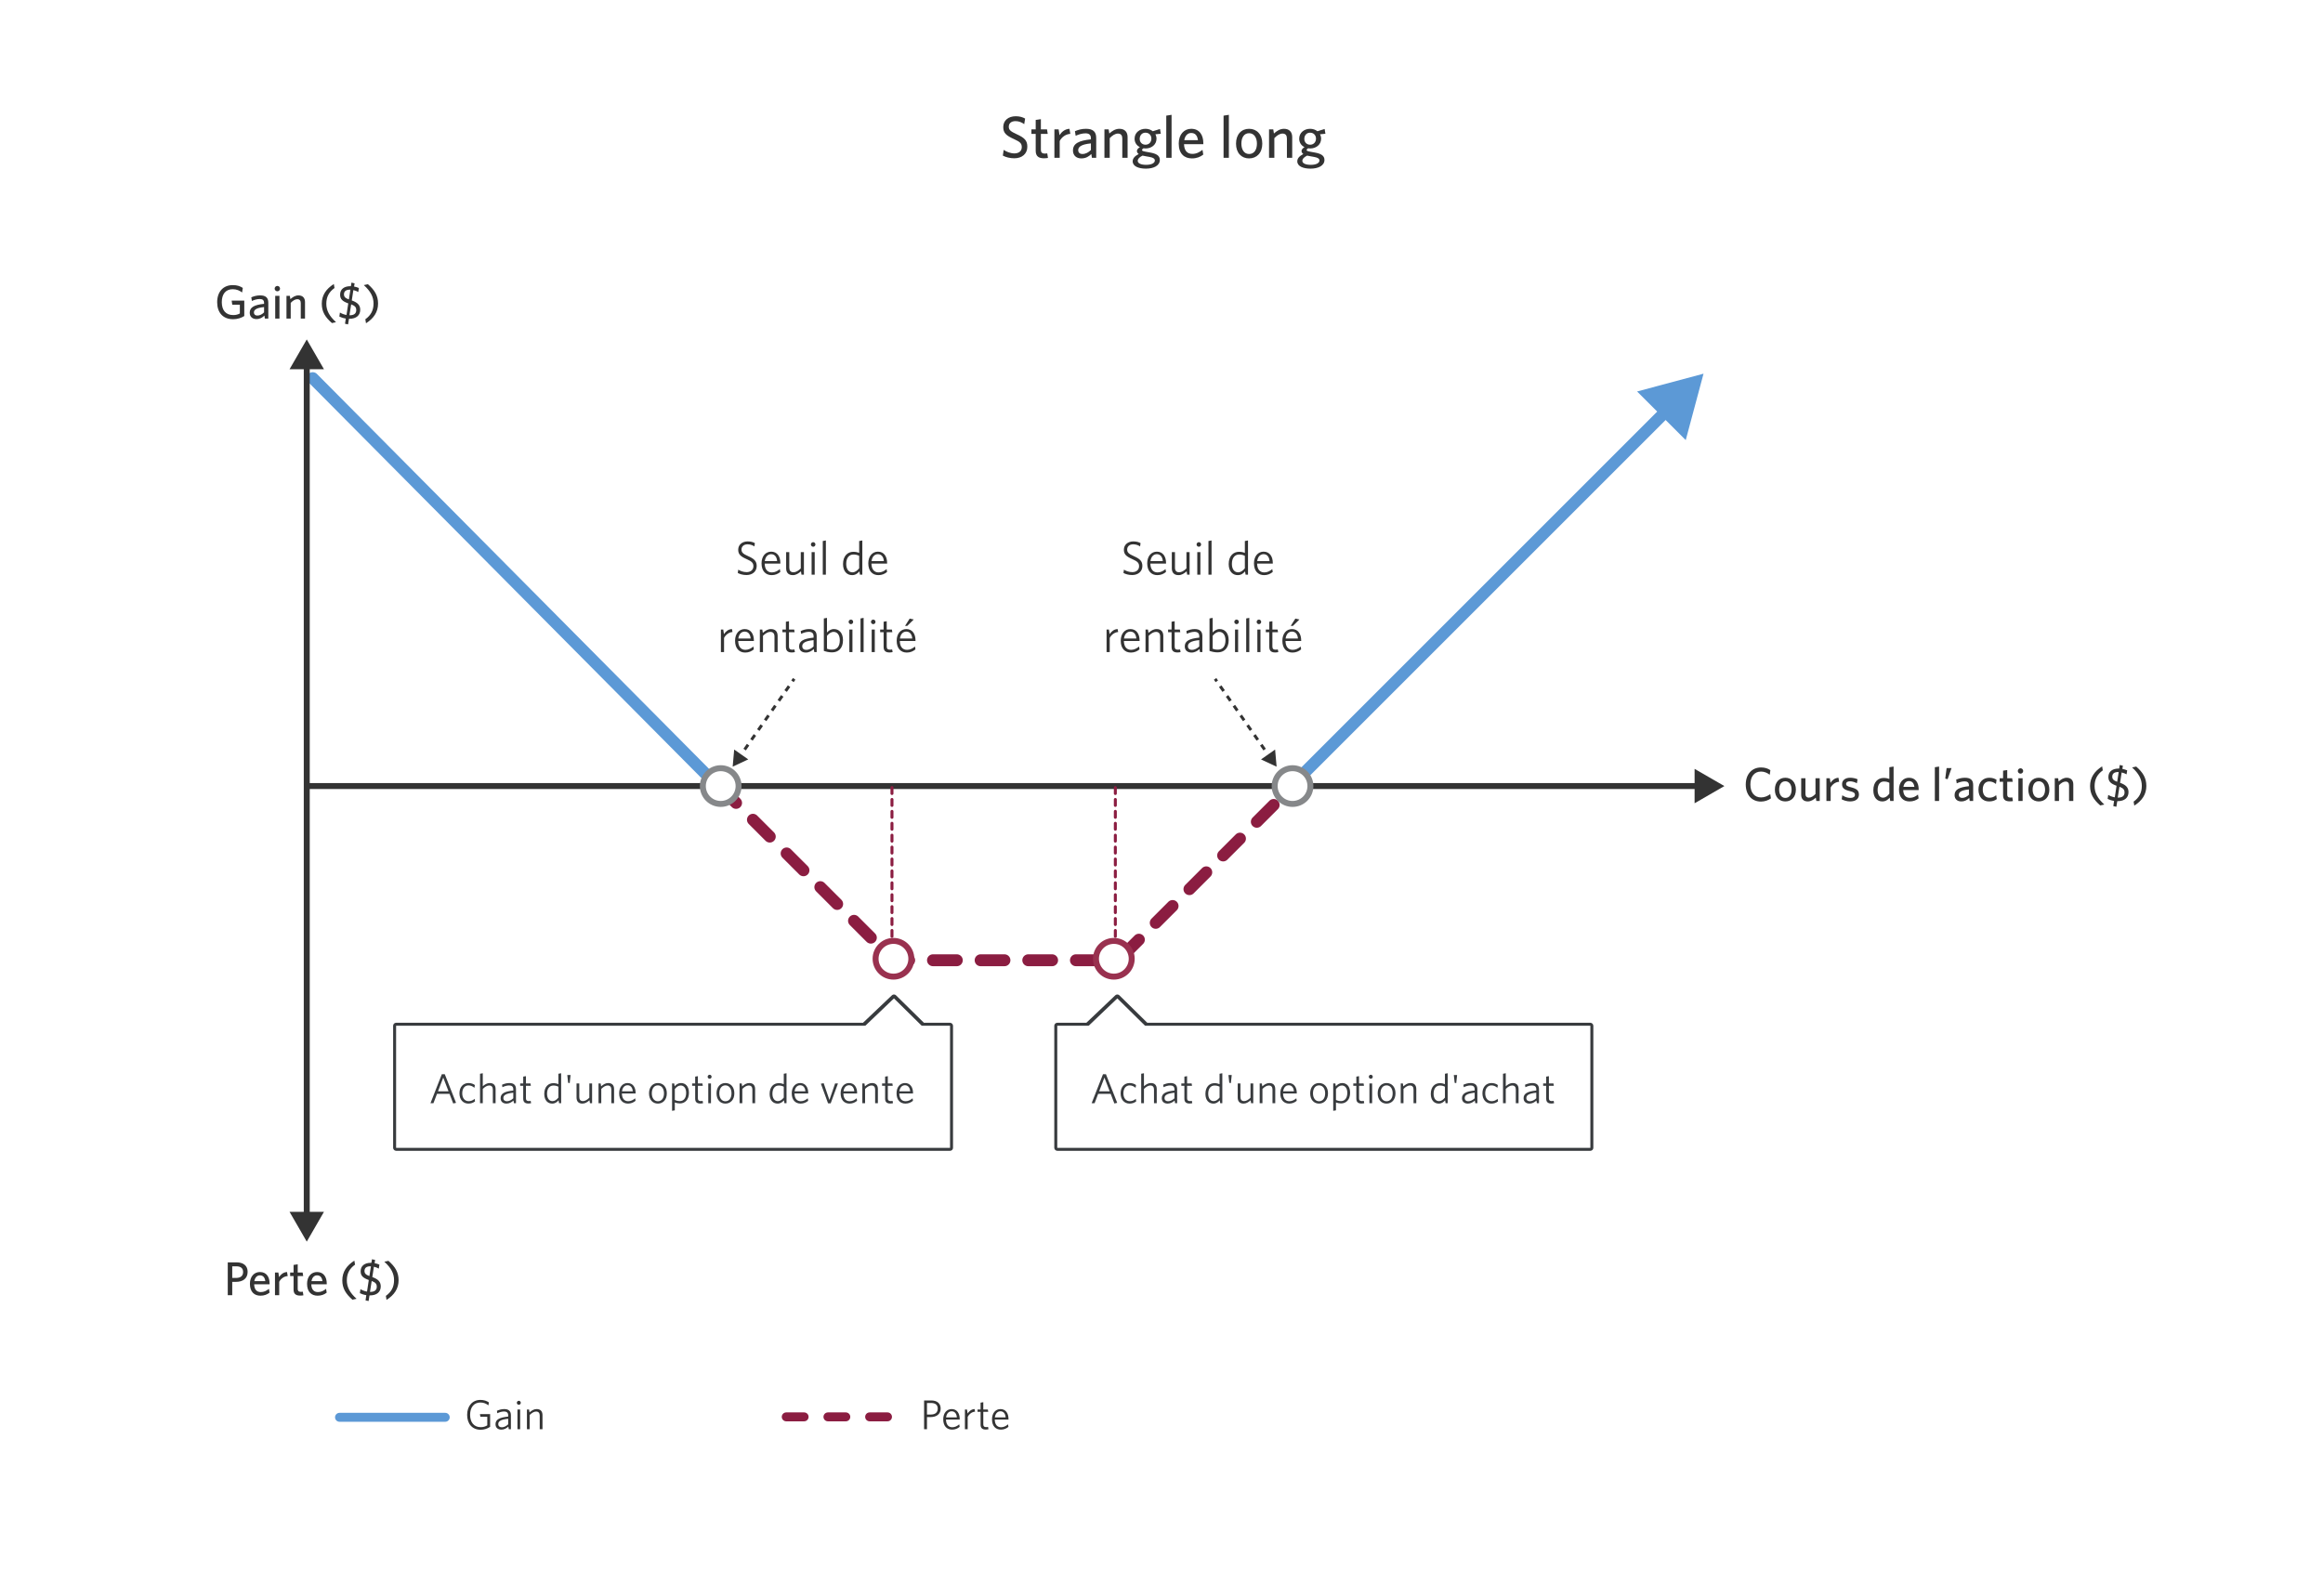 <svg width="780" height="536" viewBox="0 0 780 536" fill="none" xmlns="http://www.w3.org/2000/svg">
<rect width="780" height="536" fill="white"/>
<path d="M344.946 49.28C344.946 51.66 343.166 53.16 340.586 53.16C339.086 53.16 337.746 52.8 336.726 52.26L337.006 50.34C337.946 50.96 339.246 51.52 340.626 51.52C342.066 51.52 343.086 50.76 343.086 49.42C343.086 48.16 342.526 47.64 340.446 46.7C337.846 45.52 336.866 44.66 336.866 42.68C336.866 40.46 338.566 39.04 341.066 39.04C342.406 39.04 343.406 39.36 344.206 39.82L343.906 41.7C343.146 41.12 342.106 40.68 341.006 40.68C339.426 40.68 338.726 41.52 338.726 42.54C338.726 43.6 339.246 44.1 341.346 45.06C344.026 46.28 344.946 47.2 344.946 49.28ZM351.88 53.04C351.58 53.1 351.16 53.16 350.54 53.16C348.86 53.16 347.76 52.56 347.76 50.64V44.96H346.32V43.46H347.76V40.28L349.5 40.02V43.46H351.56L351.8 44.96H349.5V50.32C349.5 51.1 349.82 51.58 350.82 51.58C351.14 51.58 351.42 51.56 351.64 51.52L351.88 53.04ZM359.379 44.96C357.799 45.04 356.459 46.1 355.819 47.36V53H354.039V43.46H355.459L355.759 45.4C356.439 44.32 357.539 43.34 359.099 43.26L359.379 44.96ZM368.075 53H366.635L366.435 51.72C365.675 52.5 364.635 53.2 363.075 53.2C361.355 53.2 360.275 52.16 360.275 50.54C360.275 48.16 362.315 47.22 366.295 46.8V46.4C366.295 45.2 365.575 44.78 364.475 44.78C363.315 44.78 362.215 45.14 361.175 45.6L360.935 44.06C362.075 43.6 363.155 43.26 364.635 43.26C366.955 43.26 368.075 44.2 368.075 46.32V53ZM366.295 50.38V48.16C362.775 48.5 362.035 49.46 362.035 50.44C362.035 51.22 362.555 51.72 363.455 51.72C364.495 51.72 365.495 51.2 366.295 50.38ZM378.616 53H376.836V46.5C376.836 45.52 376.416 44.86 375.376 44.86C374.436 44.86 373.476 45.48 372.616 46.4V53H370.836V43.46H372.256L372.476 44.84C373.376 44.02 374.496 43.26 375.856 43.26C377.656 43.26 378.616 44.34 378.616 46.06V53ZM389.442 53.7C389.442 55.7 387.262 56.64 384.782 56.64C382.302 56.64 380.322 55.86 380.322 54.18C380.322 53.2 381.002 52.44 382.342 51.72C381.922 51.42 381.742 51.08 381.742 50.72C381.742 50.26 382.102 49.82 382.742 49.42C381.662 48.88 380.962 47.88 380.962 46.58C380.962 44.52 382.682 43.26 384.622 43.26C385.562 43.26 386.422 43.56 387.082 44.08L389.502 43.32L389.762 44.92L387.942 45.1C388.182 45.54 388.322 46.04 388.322 46.58C388.322 48.62 386.602 49.86 384.662 49.86C384.402 49.86 384.162 49.84 383.942 49.8C383.662 49.98 383.462 50.2 383.462 50.38C383.462 50.72 383.802 50.8 385.482 51.1L386.162 51.22C388.182 51.58 389.442 52.22 389.442 53.7ZM384.822 52.5C384.302 52.4 384.002 52.36 383.622 52.26C382.522 52.82 382.022 53.38 382.022 54.04C382.022 54.8 383.002 55.36 384.862 55.36C386.722 55.36 387.762 54.72 387.762 53.92C387.762 53.34 387.322 52.94 385.962 52.7L384.822 52.5ZM386.602 46.56C386.602 45.42 385.802 44.56 384.622 44.56C383.422 44.56 382.682 45.48 382.682 46.64C382.682 47.74 383.442 48.6 384.622 48.6C385.842 48.6 386.602 47.7 386.602 46.56ZM393.381 53H391.601V38.84L393.381 38.56V53ZM404.024 51.92C403.004 52.72 401.784 53.2 400.204 53.2C397.724 53.2 395.784 51.7 395.784 48.2C395.784 45.14 397.584 43.26 399.984 43.26C402.764 43.26 404.044 45.4 404.044 48.04V48.42H397.564C397.624 50.64 398.684 51.68 400.344 51.68C401.724 51.68 402.724 51.14 403.764 50.32L404.024 51.92ZM399.964 44.66C398.864 44.66 397.924 45.46 397.644 47.08H402.244C402.024 45.54 401.344 44.66 399.964 44.66ZM412.619 53H410.839V38.84L412.619 38.56V53ZM423.842 48.24C423.842 51.38 421.962 53.2 419.402 53.2C416.862 53.2 415.022 51.38 415.022 48.24C415.022 45.1 416.862 43.26 419.402 43.26C421.962 43.26 423.842 45.1 423.842 48.24ZM422.042 48.24C422.042 46.28 421.122 44.74 419.402 44.74C417.682 44.74 416.822 46.24 416.822 48.24C416.822 50.2 417.722 51.72 419.402 51.72C421.162 51.72 422.042 50.24 422.042 48.24ZM433.889 53H432.109V46.5C432.109 45.52 431.689 44.86 430.649 44.86C429.709 44.86 428.749 45.48 427.889 46.4V53H426.109V43.46H427.529L427.749 44.84C428.649 44.02 429.769 43.26 431.129 43.26C432.929 43.26 433.889 44.34 433.889 46.06V53ZM444.716 53.7C444.716 55.7 442.536 56.64 440.056 56.64C437.576 56.64 435.596 55.86 435.596 54.18C435.596 53.2 436.276 52.44 437.616 51.72C437.196 51.42 437.016 51.08 437.016 50.72C437.016 50.26 437.376 49.82 438.016 49.42C436.936 48.88 436.236 47.88 436.236 46.58C436.236 44.52 437.956 43.26 439.896 43.26C440.836 43.26 441.696 43.56 442.356 44.08L444.776 43.32L445.036 44.92L443.216 45.1C443.456 45.54 443.596 46.04 443.596 46.58C443.596 48.62 441.876 49.86 439.936 49.86C439.676 49.86 439.436 49.84 439.216 49.8C438.936 49.98 438.736 50.2 438.736 50.38C438.736 50.72 439.076 50.8 440.756 51.1L441.436 51.22C443.456 51.58 444.716 52.22 444.716 53.7ZM440.096 52.5C439.576 52.4 439.276 52.36 438.896 52.26C437.796 52.82 437.296 53.38 437.296 54.04C437.296 54.8 438.276 55.36 440.136 55.36C441.996 55.36 443.036 54.72 443.036 53.92C443.036 53.34 442.596 52.94 441.236 52.7L440.096 52.5ZM441.876 46.56C441.876 45.42 441.076 44.56 439.896 44.56C438.696 44.56 437.956 45.48 437.956 46.64C437.956 47.74 438.716 48.6 439.896 48.6C441.116 48.6 441.876 47.7 441.876 46.56Z" fill="#333333"/>
<path d="M594.625 268.136C593.777 268.76 592.545 269.208 591.281 269.208C588.177 269.208 586.177 266.904 586.177 263.496C586.177 260.072 588.209 257.752 591.313 257.752C592.625 257.752 593.601 258.088 594.449 258.664L594.225 260.2C593.425 259.592 592.481 259.128 591.297 259.128C589.057 259.128 587.729 260.824 587.729 263.48C587.729 266.136 589.073 267.816 591.297 267.816C592.481 267.816 593.521 267.352 594.401 266.712L594.625 268.136ZM603.01 265.192C603.01 267.704 601.506 269.16 599.458 269.16C597.426 269.16 595.954 267.704 595.954 265.192C595.954 262.68 597.426 261.208 599.458 261.208C601.506 261.208 603.01 262.68 603.01 265.192ZM601.57 265.192C601.57 263.624 600.834 262.392 599.458 262.392C598.082 262.392 597.394 263.592 597.394 265.192C597.394 266.76 598.114 267.976 599.458 267.976C600.866 267.976 601.57 266.792 601.57 265.192ZM611.015 269H609.879L609.703 267.896C608.983 268.568 608.071 269.16 606.999 269.16C605.543 269.16 604.791 268.296 604.791 266.92V261.368H606.215V266.568C606.215 267.352 606.551 267.88 607.383 267.88C608.135 267.88 608.903 267.384 609.591 266.648V261.368H611.015V269ZM617.533 262.568C616.269 262.632 615.197 263.48 614.685 264.488V269H613.261V261.368H614.397L614.637 262.92C615.181 262.056 616.061 261.272 617.309 261.208L617.533 262.568ZM624.182 266.872C624.182 268.264 623.142 269.16 621.174 269.16C620.166 269.16 619.046 268.808 618.39 268.44L618.598 267.096C619.318 267.592 620.246 267.976 621.286 267.976C622.262 267.976 622.838 267.608 622.838 266.968C622.838 266.264 622.406 266.008 621.03 265.672C619.238 265.224 618.518 264.68 618.518 263.32C618.518 262.104 619.542 261.208 621.206 261.208C622.15 261.208 622.998 261.4 623.718 261.72L623.494 263.064C622.822 262.68 621.974 262.408 621.174 262.408C620.31 262.408 619.862 262.744 619.862 263.288C619.862 263.8 620.246 264.088 621.446 264.392C623.334 264.872 624.182 265.416 624.182 266.872ZM635.816 269H634.68L634.504 267.896C633.928 268.584 633.144 269.16 632.024 269.16C630.376 269.16 629.016 267.96 629.016 265.4C629.016 262.616 630.616 261.272 632.472 261.272C633.224 261.272 633.912 261.416 634.392 261.608V257.672L635.816 257.448V269ZM634.392 266.552V262.904C633.8 262.6 633.336 262.472 632.52 262.472C631.32 262.472 630.456 263.448 630.456 265.336C630.456 267.016 631.208 267.896 632.232 267.896C633.112 267.896 633.784 267.368 634.392 266.552ZM644.218 268.136C643.402 268.776 642.426 269.16 641.161 269.16C639.178 269.16 637.626 267.96 637.626 265.16C637.626 262.712 639.066 261.208 640.986 261.208C643.21 261.208 644.234 262.92 644.234 265.032V265.336H639.049C639.098 267.112 639.946 267.944 641.274 267.944C642.378 267.944 643.178 267.512 644.01 266.856L644.218 268.136ZM640.97 262.328C640.09 262.328 639.338 262.968 639.114 264.264H642.794C642.618 263.032 642.074 262.328 640.97 262.328ZM651.094 269H649.67V257.672L651.094 257.448V269ZM655.272 257.96L653.96 261.688L653.16 261.496L653.624 257.96H655.272ZM662.537 269H661.385L661.225 267.976C660.617 268.6 659.785 269.16 658.537 269.16C657.161 269.16 656.297 268.328 656.297 267.032C656.297 265.128 657.929 264.376 661.113 264.04V263.72C661.113 262.76 660.537 262.424 659.657 262.424C658.729 262.424 657.849 262.712 657.017 263.08L656.825 261.848C657.737 261.48 658.601 261.208 659.785 261.208C661.641 261.208 662.537 261.96 662.537 263.656V269ZM661.113 266.904V265.128C658.297 265.4 657.705 266.168 657.705 266.952C657.705 267.576 658.121 267.976 658.841 267.976C659.673 267.976 660.473 267.56 661.113 266.904ZM670.473 268.376C669.769 268.904 668.953 269.16 667.865 269.16C665.817 269.16 664.313 267.736 664.313 265.192C664.313 262.6 665.913 261.208 667.961 261.208C669.065 261.208 669.881 261.544 670.393 261.912L670.185 263.304C669.529 262.776 668.825 262.456 667.945 262.456C666.633 262.456 665.753 263.416 665.753 265.176C665.753 267.032 666.713 267.912 667.993 267.912C668.761 267.912 669.513 267.704 670.265 267.064L670.473 268.376ZM675.878 269.032C675.638 269.08 675.302 269.128 674.806 269.128C673.462 269.128 672.582 268.648 672.582 267.112V262.568H671.43V261.368H672.582V258.824L673.974 258.616V261.368H675.622L675.814 262.568H673.974V266.856C673.974 267.48 674.23 267.864 675.03 267.864C675.286 267.864 675.51 267.848 675.686 267.816L675.878 269.032ZM679.332 258.936C679.332 259.432 678.932 259.832 678.436 259.832C677.94 259.832 677.524 259.432 677.524 258.936C677.524 258.44 677.94 258.024 678.436 258.024C678.932 258.024 679.332 258.44 679.332 258.936ZM679.14 269H677.716V261.368H679.14V269ZM688.119 265.192C688.119 267.704 686.615 269.16 684.567 269.16C682.535 269.16 681.063 267.704 681.063 265.192C681.063 262.68 682.535 261.208 684.567 261.208C686.615 261.208 688.119 262.68 688.119 265.192ZM686.679 265.192C686.679 263.624 685.943 262.392 684.567 262.392C683.191 262.392 682.503 263.592 682.503 265.192C682.503 266.76 683.223 267.976 684.567 267.976C685.975 267.976 686.679 266.792 686.679 265.192ZM696.157 269H694.733V263.8C694.733 263.016 694.397 262.488 693.565 262.488C692.812 262.488 692.045 262.984 691.357 263.72V269H689.933V261.368H691.069L691.245 262.472C691.965 261.816 692.861 261.208 693.949 261.208C695.389 261.208 696.157 262.072 696.157 263.448V269ZM706.574 270.2L705.198 270.504C702.958 268.552 701.79 266.696 701.79 263.992C701.79 261.176 703.23 259.032 705.838 257.384L706.062 258.728C704.174 260.088 703.31 261.752 703.31 264.024C703.31 266.232 704.286 268.136 706.574 270.2ZM712.808 257.16L712.632 258.232C713.272 258.344 713.8 258.536 714.248 258.728L714.04 260.072C713.576 259.8 713.032 259.56 712.392 259.432L711.864 262.904C713.8 263.592 714.696 264.472 714.696 266.04C714.696 267.896 713.384 269.064 711.064 269.064H710.92L710.616 270.952L709.592 270.728L709.848 268.984C708.968 268.84 708.216 268.584 707.688 268.312L707.88 266.968C708.536 267.352 709.256 267.64 710.088 267.784L710.68 263.896C708.776 263.208 707.944 262.504 707.944 260.952C707.944 259.08 709.352 258.12 711.352 258.12H711.56L711.752 256.92L712.808 257.16ZM713.368 266.12C713.368 265.32 713.048 264.744 711.656 264.216L711.08 267.88H711.176C712.68 267.88 713.368 267.24 713.368 266.12ZM709.24 260.824C709.24 261.656 709.624 262.104 710.888 262.568L711.4 259.288H711.16C709.88 259.288 709.24 259.88 709.24 260.824ZM715.901 257.752L717.277 257.448C719.517 259.4 720.685 261.256 720.685 263.96C720.685 266.776 719.245 268.92 716.637 270.568L716.413 269.224C718.301 267.864 719.165 266.2 719.165 263.928C719.165 261.72 718.189 259.816 715.901 257.752Z" fill="#333333"/>
<path d="M83.148 427.144C83.148 429.4 81.548 430.52 79.148 430.52H77.98V435H76.476V423.96H79.404C81.74 423.96 83.148 425.096 83.148 427.144ZM81.628 427.192C81.628 425.928 80.828 425.288 79.324 425.288H77.98V429.192H79.228C80.732 429.192 81.628 428.568 81.628 427.192ZM90.507 434.136C89.691 434.776 88.715 435.16 87.451 435.16C85.467 435.16 83.915 433.96 83.915 431.16C83.915 428.712 85.355 427.208 87.275 427.208C89.499 427.208 90.523 428.92 90.523 431.032V431.336H85.339C85.387 433.112 86.235 433.944 87.563 433.944C88.667 433.944 89.467 433.512 90.299 432.856L90.507 434.136ZM87.259 428.328C86.379 428.328 85.627 428.968 85.403 430.264H89.083C88.907 429.032 88.363 428.328 87.259 428.328ZM96.603 428.568C95.339 428.632 94.267 429.48 93.755 430.488V435H92.331V427.368H93.467L93.707 428.92C94.251 428.056 95.131 427.272 96.379 427.208L96.603 428.568ZM101.87 435.032C101.63 435.08 101.294 435.128 100.798 435.128C99.454 435.128 98.574 434.648 98.574 433.112V428.568H97.422V427.368H98.574V424.824L99.966 424.616V427.368H101.614L101.806 428.568H99.966V432.856C99.966 433.48 100.222 433.864 101.022 433.864C101.278 433.864 101.502 433.848 101.678 433.816L101.87 435.032ZM109.694 434.136C108.878 434.776 107.902 435.16 106.638 435.16C104.654 435.16 103.102 433.96 103.102 431.16C103.102 428.712 104.542 427.208 106.462 427.208C108.686 427.208 109.71 428.92 109.71 431.032V431.336H104.526C104.574 433.112 105.422 433.944 106.75 433.944C107.854 433.944 108.654 433.512 109.486 432.856L109.694 434.136ZM106.446 428.328C105.566 428.328 104.814 428.968 104.59 430.264H108.27C108.094 429.032 107.55 428.328 106.446 428.328ZM119.722 436.2L118.346 436.504C116.106 434.552 114.938 432.696 114.938 429.992C114.938 427.176 116.378 425.032 118.986 423.384L119.21 424.728C117.322 426.088 116.458 427.752 116.458 430.024C116.458 432.232 117.434 434.136 119.722 436.2ZM125.956 423.16L125.78 424.232C126.42 424.344 126.948 424.536 127.396 424.728L127.188 426.072C126.724 425.8 126.18 425.56 125.54 425.432L125.012 428.904C126.948 429.592 127.844 430.472 127.844 432.04C127.844 433.896 126.532 435.064 124.212 435.064H124.068L123.764 436.952L122.74 436.728L122.996 434.984C122.116 434.84 121.364 434.584 120.836 434.312L121.028 432.968C121.684 433.352 122.404 433.64 123.236 433.784L123.828 429.896C121.924 429.208 121.092 428.504 121.092 426.952C121.092 425.08 122.5 424.12 124.5 424.12H124.708L124.9 422.92L125.956 423.16ZM126.516 432.12C126.516 431.32 126.196 430.744 124.804 430.216L124.228 433.88H124.324C125.828 433.88 126.516 433.24 126.516 432.12ZM122.388 426.824C122.388 427.656 122.772 428.104 124.036 428.568L124.548 425.288H124.308C123.028 425.288 122.388 425.88 122.388 426.824ZM129.05 423.752L130.426 423.448C132.666 425.4 133.834 427.256 133.834 429.96C133.834 432.776 132.394 434.92 129.786 436.568L129.562 435.224C131.45 433.864 132.314 432.2 132.314 429.928C132.314 427.72 131.338 425.816 129.05 423.752Z" fill="#333333"/>
<path d="M82.023 106.136C81.079 106.744 79.751 107.208 78.295 107.208C74.791 107.208 72.919 104.904 72.919 101.496C72.919 98.072 74.871 95.752 78.167 95.752C79.639 95.752 80.663 96.12 81.527 96.696L81.287 98.232C80.471 97.592 79.447 97.128 78.151 97.128C75.735 97.128 74.471 98.824 74.471 101.48C74.471 104.136 75.767 105.816 78.295 105.816C79.255 105.816 79.895 105.624 80.535 105.272V102.344H77.991L77.783 100.968H82.023V106.136ZM90.091 107H88.939L88.779 105.976C88.171 106.6 87.339 107.16 86.091 107.16C84.715 107.16 83.851 106.328 83.851 105.032C83.851 103.128 85.483 102.376 88.667 102.04V101.72C88.667 100.76 88.091 100.424 87.211 100.424C86.283 100.424 85.403 100.712 84.571 101.08L84.379 99.848C85.291 99.48 86.155 99.208 87.339 99.208C89.195 99.208 90.091 99.96 90.091 101.656V107ZM88.667 104.904V103.128C85.851 103.4 85.259 104.168 85.259 104.952C85.259 105.576 85.675 105.976 86.395 105.976C87.227 105.976 88.027 105.56 88.667 104.904ZM94.028 96.936C94.028 97.432 93.628 97.832 93.132 97.832C92.636 97.832 92.22 97.432 92.22 96.936C92.22 96.44 92.636 96.024 93.132 96.024C93.628 96.024 94.028 96.44 94.028 96.936ZM93.836 107H92.412V99.368H93.836V107ZM102.414 107H100.99V101.8C100.99 101.016 100.654 100.488 99.822 100.488C99.07 100.488 98.302 100.984 97.614 101.72V107H96.19V99.368H97.326L97.502 100.472C98.222 99.816 99.118 99.208 100.206 99.208C101.646 99.208 102.414 100.072 102.414 101.448V107ZM112.831 108.2L111.455 108.504C109.215 106.552 108.047 104.696 108.047 101.992C108.047 99.176 109.487 97.032 112.095 95.384L112.319 96.728C110.431 98.088 109.567 99.752 109.567 102.024C109.567 104.232 110.543 106.136 112.831 108.2ZM119.065 95.16L118.889 96.232C119.529 96.344 120.057 96.536 120.505 96.728L120.297 98.072C119.833 97.8 119.289 97.56 118.649 97.432L118.121 100.904C120.057 101.592 120.953 102.472 120.953 104.04C120.953 105.896 119.641 107.064 117.321 107.064H117.177L116.873 108.952L115.849 108.728L116.105 106.984C115.225 106.84 114.473 106.584 113.945 106.312L114.137 104.968C114.793 105.352 115.513 105.64 116.345 105.784L116.937 101.896C115.033 101.208 114.201 100.504 114.201 98.952C114.201 97.08 115.609 96.12 117.609 96.12H117.817L118.009 94.92L119.065 95.16ZM119.625 104.12C119.625 103.32 119.305 102.744 117.913 102.216L117.337 105.88H117.433C118.937 105.88 119.625 105.24 119.625 104.12ZM115.497 98.824C115.497 99.656 115.881 100.104 117.145 100.568L117.657 97.288H117.417C116.137 97.288 115.497 97.88 115.497 98.824ZM122.159 95.752L123.535 95.448C125.775 97.4 126.943 99.256 126.943 101.96C126.943 104.776 125.503 106.92 122.895 108.568L122.671 107.224C124.559 105.864 125.423 104.2 125.423 101.928C125.423 99.72 124.447 97.816 122.159 95.752Z" fill="#333333"/>
<path d="M579 264L569 258.227L569 269.774L579 264ZM103 265L570 265L570 263L103 263L103 265Z" fill="#333333"/>
<path d="M264 475.853L299.5 475.853" stroke="#8B1D41" stroke-width="3" stroke-linecap="round" stroke-linejoin="round" stroke-dasharray="6 8"/>
<path d="M114 476H149.5" stroke="#5C99D6" stroke-width="3" stroke-linecap="round" stroke-linejoin="round"/>
<path d="M315.846 473.056C315.846 474.96 314.432 475.926 312.458 475.926H311.254V480H310.288V470.34H312.668C314.642 470.34 315.846 471.32 315.846 473.056ZM314.866 473.084C314.866 471.838 314.082 471.194 312.612 471.194H311.254V475.072H312.5C313.97 475.072 314.866 474.428 314.866 473.084ZM322.229 479.202C321.571 479.762 320.717 480.14 319.695 480.14C317.959 480.14 316.713 478.964 316.713 476.682C316.713 474.554 317.917 473.238 319.555 473.238C321.347 473.238 322.243 474.722 322.243 476.556V476.752H317.637C317.665 478.39 318.421 479.342 319.751 479.342C320.633 479.342 321.403 478.95 322.089 478.362L322.229 479.202ZM319.541 473.98C318.575 473.98 317.847 474.694 317.665 476.024H321.291C321.207 474.834 320.619 473.98 319.541 473.98ZM327.398 474.106C326.306 474.176 325.368 474.96 324.92 475.842V480H323.996V473.378H324.682L324.892 474.736C325.382 473.994 326.152 473.266 327.244 473.238L327.398 474.106ZM331.9 480C331.704 480.056 331.368 480.112 330.976 480.112C329.94 480.112 329.254 479.706 329.254 478.488V474.162H328.232V473.378H329.254V471.082L330.164 470.928V473.378H331.69L331.816 474.162H330.164V478.334C330.164 479.006 330.43 479.3 331.144 479.3C331.354 479.3 331.606 479.258 331.76 479.23L331.9 480ZM338.608 479.202C337.95 479.762 337.096 480.14 336.074 480.14C334.338 480.14 333.092 478.964 333.092 476.682C333.092 474.554 334.296 473.238 335.934 473.238C337.726 473.238 338.622 474.722 338.622 476.556V476.752H334.016C334.044 478.39 334.8 479.342 336.13 479.342C337.012 479.342 337.782 478.95 338.468 478.362L338.608 479.202ZM335.92 473.98C334.954 473.98 334.226 474.694 334.044 476.024H337.67C337.586 474.834 336.998 473.98 335.92 473.98Z" fill="#333333"/>
<path d="M164.568 479.202C163.672 479.79 162.636 480.182 161.39 480.182C158.534 480.182 156.854 478.138 156.854 475.184C156.854 472.216 158.604 470.158 161.306 470.158C162.496 470.158 163.42 470.48 164.162 470.998L163.994 471.992C163.28 471.418 162.398 471.026 161.292 471.026C159.136 471.026 157.848 472.678 157.848 475.17C157.848 477.662 159.136 479.314 161.404 479.314C162.314 479.314 162.972 479.09 163.616 478.698V475.814H161.292L161.152 474.932H164.568V479.202ZM171.545 480H170.845L170.691 479.118C170.075 479.692 169.305 480.14 168.353 480.14C167.205 480.14 166.379 479.51 166.379 478.334C166.379 476.78 167.639 476.052 170.635 475.758V475.324C170.635 474.428 170.103 474.05 169.263 474.05C168.479 474.05 167.709 474.288 166.981 474.638L166.855 473.812C167.625 473.476 168.381 473.238 169.319 473.238C170.789 473.238 171.545 473.924 171.545 475.282V480ZM170.635 478.362V476.486C168.031 476.752 167.303 477.382 167.303 478.278C167.303 478.992 167.793 479.356 168.493 479.356C169.207 479.356 169.991 478.964 170.635 478.362ZM174.866 471.124C174.866 471.488 174.572 471.796 174.208 471.796C173.844 471.796 173.536 471.488 173.536 471.124C173.536 470.76 173.844 470.452 174.208 470.452C174.572 470.452 174.866 470.76 174.866 471.124ZM174.656 480H173.746V473.378H174.656V480ZM182.152 480H181.228V475.436C181.228 474.582 180.836 474.064 179.996 474.064C179.296 474.064 178.582 474.498 177.854 475.212V480H176.93V473.378H177.644L177.798 474.358C178.526 473.714 179.282 473.238 180.178 473.238C181.494 473.238 182.152 473.994 182.152 475.268V480Z" fill="#333333"/>
<line x1="299.5" y1="264.5" x2="299.5" y2="319.5" stroke="#8B1D41" stroke-linecap="round" stroke-dasharray="2 2"/>
<line x1="374.5" y1="264.5" x2="374.5" y2="319.5" stroke="#8B1D41" stroke-linecap="round" stroke-dasharray="2 2"/>
<path d="M105 127L241 264" stroke="#5C99D6" stroke-width="4" stroke-linecap="round"/>
<path d="M241.5 264L300 322.5H375.5L433.5 264.5" stroke="#8B1D41" stroke-width="4" stroke-linecap="round" stroke-linejoin="round" stroke-dasharray="8 8"/>
<path d="M432.086 262.586C431.305 263.367 431.305 264.633 432.086 265.414C432.867 266.195 434.133 266.195 434.914 265.414L432.086 262.586ZM572 125.5L549.693 131.477L566.023 147.807L572 125.5ZM434.914 265.414L560.686 139.642L557.858 136.814L432.086 262.586L434.914 265.414Z" fill="#5C99D6"/>
<circle cx="242" cy="264" r="6" fill="white" stroke="#86888A" stroke-width="2"/>
<circle cx="434" cy="264" r="6" fill="white" stroke="#86888A" stroke-width="2"/>
<circle cx="374" cy="322" r="6" fill="white" stroke="#99314F" stroke-width="2"/>
<path d="M246.015 257.479L251.248 255.039L246.518 251.727L246.015 257.479ZM248.145 255.308L249.293 253.67L248.473 253.096L247.326 254.734L248.145 255.308ZM250.44 252.031L251.587 250.393L250.768 249.819L249.621 251.458L250.44 252.031ZM252.734 248.755L253.881 247.116L253.062 246.543L251.915 248.181L252.734 248.755ZM255.028 245.478L256.176 243.84L255.356 243.266L254.209 244.904L255.028 245.478ZM257.323 242.201L258.47 240.563L257.651 239.99L256.504 241.628L257.323 242.201ZM259.617 238.925L260.764 237.287L259.945 236.713L258.798 238.351L259.617 238.925ZM261.911 235.648L263.058 234.01L262.239 233.436L261.092 235.075L261.911 235.648ZM264.206 232.372L265.353 230.733L264.534 230.16L263.386 231.798L264.206 232.372ZM266.5 229.095L267.073 228.276L266.254 227.702L265.681 228.521L266.5 229.095Z" fill="#333333"/>
<path d="M254.078 190.088C254.078 191.976 252.59 193.128 250.654 193.128C249.47 193.128 248.462 192.824 247.726 192.44L247.886 191.32C248.558 191.752 249.582 192.152 250.702 192.152C251.998 192.152 252.974 191.416 252.974 190.168C252.974 189.08 252.43 188.536 250.75 187.8C248.638 186.872 247.87 186.168 247.87 184.616C247.87 182.952 249.214 181.832 251.038 181.832C252.078 181.832 252.894 182.072 253.47 182.408L253.31 183.512C252.686 183.096 251.918 182.808 250.99 182.808C249.694 182.808 248.974 183.592 248.974 184.552C248.974 185.544 249.502 186.024 251.198 186.776C253.246 187.672 254.078 188.472 254.078 190.088ZM262.01 192.088C261.258 192.728 260.282 193.16 259.114 193.16C257.13 193.16 255.706 191.816 255.706 189.208C255.706 186.776 257.082 185.272 258.954 185.272C261.002 185.272 262.026 186.968 262.026 189.064V189.288H256.762C256.794 191.16 257.658 192.248 259.178 192.248C260.186 192.248 261.066 191.8 261.85 191.128L262.01 192.088ZM258.938 186.12C257.834 186.12 257.002 186.936 256.794 188.456H260.938C260.842 187.096 260.17 186.12 258.938 186.12ZM269.933 193H269.117L268.941 191.88C268.109 192.616 267.245 193.16 266.221 193.16C264.701 193.16 263.965 192.28 263.965 190.84V185.432H265.021V190.648C265.021 191.624 265.469 192.2 266.429 192.2C267.229 192.2 268.045 191.72 268.877 190.904V185.432H269.933V193ZM273.796 182.856C273.796 183.272 273.46 183.624 273.044 183.624C272.628 183.624 272.276 183.272 272.276 182.856C272.276 182.44 272.628 182.088 273.044 182.088C273.46 182.088 273.796 182.44 273.796 182.856ZM273.556 193H272.516V185.432H273.556V193ZM277.306 193H276.266V181.704L277.306 181.512V193ZM289.545 193H288.745L288.553 191.896C287.977 192.584 287.225 193.16 286.121 193.16C284.457 193.16 283.065 191.976 283.065 189.432C283.065 186.664 284.681 185.32 286.521 185.32C287.289 185.32 287.961 185.464 288.489 185.704V181.704L289.545 181.512V193ZM288.489 190.856V186.68C287.897 186.376 287.337 186.232 286.553 186.232C285.193 186.232 284.137 187.256 284.137 189.384C284.137 191.224 285.017 192.216 286.217 192.216C287.113 192.216 287.817 191.672 288.489 190.856ZM297.853 192.088C297.101 192.728 296.125 193.16 294.957 193.16C292.973 193.16 291.549 191.816 291.549 189.208C291.549 186.776 292.925 185.272 294.797 185.272C296.845 185.272 297.869 186.968 297.869 189.064V189.288H292.605C292.637 191.16 293.501 192.248 295.021 192.248C296.029 192.248 296.909 191.8 297.693 191.128L297.853 192.088ZM294.781 186.12C293.677 186.12 292.845 186.936 292.637 188.456H296.781C296.685 187.096 296.013 186.12 294.781 186.12ZM245.948 212.264C244.7 212.344 243.628 213.24 243.116 214.248V219H242.06V211.432H242.844L243.084 212.984C243.644 212.136 244.524 211.304 245.772 211.272L245.948 212.264ZM253.119 218.088C252.367 218.728 251.391 219.16 250.223 219.16C248.239 219.16 246.815 217.816 246.815 215.208C246.815 212.776 248.191 211.272 250.063 211.272C252.111 211.272 253.135 212.968 253.135 215.064V215.288H247.871C247.903 217.16 248.767 218.248 250.287 218.248C251.295 218.248 252.175 217.8 252.959 217.128L253.119 218.088ZM250.047 212.12C248.943 212.12 248.111 212.936 247.903 214.456H252.047C251.951 213.096 251.279 212.12 250.047 212.12ZM261.106 219H260.05V213.784C260.05 212.808 259.602 212.216 258.642 212.216C257.842 212.216 257.026 212.712 256.194 213.528V219H255.138V211.432H255.954L256.13 212.552C256.962 211.816 257.826 211.272 258.85 211.272C260.354 211.272 261.106 212.136 261.106 213.592V219ZM266.905 219C266.681 219.064 266.297 219.128 265.849 219.128C264.665 219.128 263.881 218.664 263.881 217.272V212.328H262.713V211.432H263.881V208.808L264.921 208.632V211.432H266.665L266.809 212.328H264.921V217.096C264.921 217.864 265.225 218.2 266.041 218.2C266.281 218.2 266.569 218.152 266.745 218.12L266.905 219ZM274.219 219H273.419L273.243 217.992C272.539 218.648 271.659 219.16 270.571 219.16C269.259 219.16 268.315 218.44 268.315 217.096C268.315 215.32 269.755 214.488 273.179 214.152V213.656C273.179 212.632 272.571 212.2 271.611 212.2C270.715 212.2 269.835 212.472 269.003 212.872L268.859 211.928C269.739 211.544 270.603 211.272 271.674 211.272C273.355 211.272 274.219 212.056 274.219 213.608V219ZM273.179 217.128V214.984C270.203 215.288 269.371 216.008 269.371 217.032C269.371 217.848 269.931 218.264 270.731 218.264C271.547 218.264 272.443 217.816 273.179 217.128ZM283.055 215C283.055 217.768 281.471 219.096 279.375 219.096C278.319 219.096 277.471 218.888 276.623 218.6V207.704L277.679 207.512V212.424C278.223 211.832 278.959 211.272 280.015 211.272C281.663 211.272 283.055 212.472 283.055 215ZM281.983 215.048C281.983 213.208 281.103 212.216 279.903 212.216C279.055 212.216 278.351 212.744 277.679 213.528V217.88C278.159 218.072 278.655 218.184 279.423 218.184C280.927 218.184 281.983 217.208 281.983 215.048ZM286.468 208.856C286.468 209.272 286.132 209.624 285.716 209.624C285.3 209.624 284.948 209.272 284.948 208.856C284.948 208.44 285.3 208.088 285.716 208.088C286.132 208.088 286.468 208.44 286.468 208.856ZM286.228 219H285.188V211.432H286.228V219ZM289.978 219H288.938V207.704L289.978 207.512V219ZM293.968 208.856C293.968 209.272 293.632 209.624 293.216 209.624C292.8 209.624 292.448 209.272 292.448 208.856C292.448 208.44 292.8 208.088 293.216 208.088C293.632 208.088 293.968 208.44 293.968 208.856ZM293.728 219H292.688V211.432H293.728V219ZM299.718 219C299.494 219.064 299.11 219.128 298.662 219.128C297.478 219.128 296.694 218.664 296.694 217.272V212.328H295.526V211.432H296.694V208.808L297.734 208.632V211.432H299.478L299.622 212.328H297.734V217.096C297.734 217.864 298.038 218.2 298.854 218.2C299.094 218.2 299.382 218.152 299.558 218.12L299.718 219ZM307.385 218.088C306.633 218.728 305.657 219.16 304.489 219.16C302.505 219.16 301.081 217.816 301.081 215.208C301.081 212.776 302.457 211.272 304.329 211.272C306.377 211.272 307.401 212.968 307.401 215.064V215.288H302.137C302.169 217.16 303.033 218.248 304.553 218.248C305.561 218.248 306.441 217.8 307.225 217.128L307.385 218.088ZM304.312 212.12C303.209 212.12 302.377 212.936 302.169 214.456H306.313C306.217 213.096 305.545 212.12 304.312 212.12ZM306.809 208.056L304.633 210.2H303.897L305.449 207.752L306.809 208.056Z" fill="#333333"/>
<path d="M428.649 257.489L428.146 251.738L423.416 255.049L428.649 257.489ZM407.59 228.287L408.164 229.106L408.983 228.532L408.41 227.713L407.59 228.287ZM409.311 230.744L410.458 232.383L411.277 231.809L410.13 230.171L409.311 230.744ZM411.605 234.021L412.753 235.659L413.572 235.086L412.425 233.447L411.605 234.021ZM413.9 237.297L415.047 238.936L415.866 238.362L414.719 236.724L413.9 237.297ZM416.194 240.574L417.341 242.212L418.16 241.639L417.013 240L416.194 240.574ZM418.488 243.851L419.636 245.489L420.455 244.915L419.308 243.277L418.488 243.851ZM420.783 247.127L421.93 248.766L422.749 248.192L421.602 246.554L420.783 247.127ZM423.077 250.404L424.224 252.042L425.043 251.469L423.896 249.83L423.077 250.404ZM425.371 253.681L426.518 255.319L427.338 254.745L426.19 253.107L425.371 253.681Z" fill="#333333"/>
<path d="M383.578 190.088C383.578 191.976 382.09 193.128 380.154 193.128C378.97 193.128 377.962 192.824 377.226 192.44L377.386 191.32C378.058 191.752 379.082 192.152 380.202 192.152C381.498 192.152 382.474 191.416 382.474 190.168C382.474 189.08 381.93 188.536 380.25 187.8C378.138 186.872 377.37 186.168 377.37 184.616C377.37 182.952 378.714 181.832 380.538 181.832C381.578 181.832 382.394 182.072 382.97 182.408L382.81 183.512C382.186 183.096 381.418 182.808 380.49 182.808C379.194 182.808 378.474 183.592 378.474 184.552C378.474 185.544 379.002 186.024 380.698 186.776C382.746 187.672 383.578 188.472 383.578 190.088ZM391.51 192.088C390.758 192.728 389.782 193.16 388.614 193.16C386.63 193.16 385.206 191.816 385.206 189.208C385.206 186.776 386.582 185.272 388.454 185.272C390.502 185.272 391.526 186.968 391.526 189.064V189.288H386.262C386.294 191.16 387.158 192.248 388.678 192.248C389.686 192.248 390.566 191.8 391.35 191.128L391.51 192.088ZM388.438 186.12C387.334 186.12 386.502 186.936 386.294 188.456H390.438C390.342 187.096 389.67 186.12 388.438 186.12ZM399.433 193H398.617L398.441 191.88C397.609 192.616 396.745 193.16 395.721 193.16C394.201 193.16 393.465 192.28 393.465 190.84V185.432H394.521V190.648C394.521 191.624 394.969 192.2 395.929 192.2C396.729 192.2 397.545 191.72 398.377 190.904V185.432H399.433V193ZM403.296 182.856C403.296 183.272 402.96 183.624 402.544 183.624C402.128 183.624 401.776 183.272 401.776 182.856C401.776 182.44 402.128 182.088 402.544 182.088C402.96 182.088 403.296 182.44 403.296 182.856ZM403.056 193H402.016V185.432H403.056V193ZM406.806 193H405.766V181.704L406.806 181.512V193ZM419.045 193H418.245L418.053 191.896C417.477 192.584 416.725 193.16 415.621 193.16C413.957 193.16 412.565 191.976 412.565 189.432C412.565 186.664 414.181 185.32 416.021 185.32C416.789 185.32 417.461 185.464 417.989 185.704V181.704L419.045 181.512V193ZM417.989 190.856V186.68C417.397 186.376 416.837 186.232 416.053 186.232C414.693 186.232 413.637 187.256 413.637 189.384C413.637 191.224 414.517 192.216 415.717 192.216C416.613 192.216 417.317 191.672 417.989 190.856ZM427.353 192.088C426.601 192.728 425.625 193.16 424.457 193.16C422.473 193.16 421.049 191.816 421.049 189.208C421.049 186.776 422.425 185.272 424.297 185.272C426.345 185.272 427.369 186.968 427.369 189.064V189.288H422.105C422.137 191.16 423.001 192.248 424.521 192.248C425.529 192.248 426.409 191.8 427.193 191.128L427.353 192.088ZM424.281 186.12C423.177 186.12 422.345 186.936 422.137 188.456H426.281C426.185 187.096 425.513 186.12 424.281 186.12ZM375.448 212.264C374.2 212.344 373.128 213.24 372.616 214.248V219H371.56V211.432H372.344L372.584 212.984C373.144 212.136 374.024 211.304 375.272 211.272L375.448 212.264ZM382.619 218.088C381.867 218.728 380.891 219.16 379.723 219.16C377.739 219.16 376.315 217.816 376.315 215.208C376.315 212.776 377.691 211.272 379.563 211.272C381.611 211.272 382.635 212.968 382.635 215.064V215.288H377.371C377.403 217.16 378.267 218.248 379.787 218.248C380.795 218.248 381.675 217.8 382.459 217.128L382.619 218.088ZM379.547 212.12C378.443 212.12 377.611 212.936 377.403 214.456H381.547C381.451 213.096 380.779 212.12 379.547 212.12ZM390.606 219H389.55V213.784C389.55 212.808 389.102 212.216 388.142 212.216C387.342 212.216 386.526 212.712 385.694 213.528V219H384.638V211.432H385.454L385.63 212.552C386.462 211.816 387.326 211.272 388.35 211.272C389.854 211.272 390.606 212.136 390.606 213.592V219ZM396.405 219C396.181 219.064 395.797 219.128 395.349 219.128C394.165 219.128 393.381 218.664 393.381 217.272V212.328H392.213V211.432H393.381V208.808L394.421 208.632V211.432H396.165L396.309 212.328H394.421V217.096C394.421 217.864 394.725 218.2 395.541 218.2C395.781 218.2 396.069 218.152 396.245 218.12L396.405 219ZM403.719 219H402.919L402.743 217.992C402.039 218.648 401.159 219.16 400.071 219.16C398.759 219.16 397.815 218.44 397.815 217.096C397.815 215.32 399.255 214.488 402.679 214.152V213.656C402.679 212.632 402.071 212.2 401.111 212.2C400.215 212.2 399.335 212.472 398.503 212.872L398.359 211.928C399.239 211.544 400.103 211.272 401.174 211.272C402.855 211.272 403.719 212.056 403.719 213.608V219ZM402.679 217.128V214.984C399.703 215.288 398.871 216.008 398.871 217.032C398.871 217.848 399.431 218.264 400.231 218.264C401.047 218.264 401.943 217.816 402.679 217.128ZM412.555 215C412.555 217.768 410.971 219.096 408.875 219.096C407.819 219.096 406.971 218.888 406.123 218.6V207.704L407.179 207.512V212.424C407.723 211.832 408.459 211.272 409.515 211.272C411.163 211.272 412.555 212.472 412.555 215ZM411.483 215.048C411.483 213.208 410.603 212.216 409.403 212.216C408.555 212.216 407.851 212.744 407.179 213.528V217.88C407.659 218.072 408.155 218.184 408.923 218.184C410.427 218.184 411.483 217.208 411.483 215.048ZM415.968 208.856C415.968 209.272 415.632 209.624 415.216 209.624C414.8 209.624 414.448 209.272 414.448 208.856C414.448 208.44 414.8 208.088 415.216 208.088C415.632 208.088 415.968 208.44 415.968 208.856ZM415.728 219H414.688V211.432H415.728V219ZM419.478 219H418.438V207.704L419.478 207.512V219ZM423.468 208.856C423.468 209.272 423.132 209.624 422.716 209.624C422.3 209.624 421.948 209.272 421.948 208.856C421.948 208.44 422.3 208.088 422.716 208.088C423.132 208.088 423.468 208.44 423.468 208.856ZM423.228 219H422.188V211.432H423.228V219ZM429.218 219C428.994 219.064 428.61 219.128 428.162 219.128C426.978 219.128 426.194 218.664 426.194 217.272V212.328H425.026V211.432H426.194V208.808L427.234 208.632V211.432H428.978L429.122 212.328H427.234V217.096C427.234 217.864 427.538 218.2 428.354 218.2C428.594 218.2 428.882 218.152 429.058 218.12L429.218 219ZM436.885 218.088C436.133 218.728 435.157 219.16 433.989 219.16C432.005 219.16 430.581 217.816 430.581 215.208C430.581 212.776 431.957 211.272 433.829 211.272C435.877 211.272 436.901 212.968 436.901 215.064V215.288H431.637C431.669 217.16 432.533 218.248 434.053 218.248C435.061 218.248 435.941 217.8 436.725 217.128L436.885 218.088ZM433.812 212.12C432.709 212.12 431.877 212.936 431.669 214.456H435.813C435.717 213.096 435.045 212.12 433.812 212.12ZM436.309 208.056L434.133 210.2H433.397L434.949 207.752L436.309 208.056Z" fill="#333333"/>
<rect x="132.5" y="344" width="187" height="42" rx="0.5" fill="white"/>
<path d="M144.546 370.5L148.354 360.784H149.348L153.128 370.388L152.176 370.598L150.944 367.378H146.73L145.54 370.5H144.546ZM148.83 361.904L147.066 366.524H150.608L148.83 361.904ZM159.506 369.898C158.89 370.374 158.176 370.64 157.266 370.64C155.572 370.64 154.27 369.38 154.27 367.196C154.27 364.97 155.614 363.738 157.322 363.738C158.218 363.738 158.932 364.032 159.45 364.41L159.296 365.334C158.68 364.816 158.064 364.536 157.294 364.536C156.09 364.536 155.208 365.488 155.208 367.182C155.208 368.848 156.104 369.828 157.35 369.828C158.05 369.828 158.708 369.618 159.38 369.044L159.506 369.898ZM166.405 370.5H165.481V365.936C165.481 365.082 165.089 364.564 164.249 364.564C163.549 364.564 162.835 364.998 162.107 365.712V370.5H161.183V360.616L162.107 360.448V364.816C162.793 364.214 163.535 363.738 164.431 363.738C165.747 363.738 166.405 364.494 166.405 365.754V370.5ZM173.258 370.5H172.558L172.404 369.618C171.788 370.192 171.018 370.64 170.066 370.64C168.918 370.64 168.092 370.01 168.092 368.834C168.092 367.28 169.352 366.552 172.348 366.258V365.824C172.348 364.928 171.816 364.55 170.976 364.55C170.192 364.55 169.422 364.788 168.694 365.138L168.568 364.312C169.338 363.976 170.094 363.738 171.032 363.738C172.502 363.738 173.258 364.424 173.258 365.782V370.5ZM172.348 368.862V366.986C169.744 367.252 169.016 367.882 169.016 368.778C169.016 369.492 169.506 369.856 170.206 369.856C170.92 369.856 171.704 369.464 172.348 368.862ZM178.329 370.5C178.133 370.556 177.797 370.612 177.405 370.612C176.369 370.612 175.683 370.206 175.683 368.988V364.662H174.661V363.878H175.683V361.582L176.593 361.428V363.878H178.119L178.245 364.662H176.593V368.834C176.593 369.506 176.859 369.8 177.573 369.8C177.783 369.8 178.035 369.758 178.189 369.73L178.329 370.5ZM188.419 370.5H187.719L187.551 369.534C187.047 370.136 186.389 370.64 185.423 370.64C183.967 370.64 182.749 369.604 182.749 367.378C182.749 364.956 184.163 363.78 185.773 363.78C186.445 363.78 187.033 363.906 187.495 364.116V360.616L188.419 360.448V370.5ZM187.495 368.624V364.97C186.977 364.704 186.487 364.578 185.801 364.578C184.611 364.578 183.687 365.474 183.687 367.336C183.687 368.946 184.457 369.814 185.507 369.814C186.291 369.814 186.907 369.338 187.495 368.624ZM191.586 361.036L191.292 363.766L190.76 363.654L190.48 361.036H191.586ZM198.807 370.5H198.093L197.939 369.52C197.211 370.164 196.455 370.64 195.559 370.64C194.229 370.64 193.585 369.87 193.585 368.61V363.878H194.509V368.442C194.509 369.296 194.901 369.8 195.741 369.8C196.441 369.8 197.155 369.38 197.883 368.666V363.878H198.807V370.5ZM206.191 370.5H205.267V365.936C205.267 365.082 204.875 364.564 204.035 364.564C203.335 364.564 202.621 364.998 201.893 365.712V370.5H200.969V363.878H201.683L201.837 364.858C202.565 364.214 203.321 363.738 204.217 363.738C205.533 363.738 206.191 364.494 206.191 365.768V370.5ZM213.407 369.702C212.749 370.262 211.895 370.64 210.873 370.64C209.137 370.64 207.891 369.464 207.891 367.182C207.891 365.054 209.095 363.738 210.733 363.738C212.525 363.738 213.421 365.222 213.421 367.056V367.252H208.815C208.843 368.89 209.599 369.842 210.929 369.842C211.811 369.842 212.581 369.45 213.267 368.862L213.407 369.702ZM210.719 364.48C209.753 364.48 209.025 365.194 208.843 366.524H212.469C212.385 365.334 211.797 364.48 210.719 364.48ZM223.904 367.196C223.904 369.38 222.588 370.64 220.894 370.64C219.2 370.64 217.926 369.38 217.926 367.196C217.926 364.998 219.228 363.738 220.894 363.738C222.616 363.738 223.904 364.998 223.904 367.196ZM222.952 367.196C222.952 365.572 222.14 364.522 220.894 364.522C219.662 364.522 218.864 365.53 218.864 367.196C218.864 368.806 219.69 369.856 220.894 369.856C222.14 369.856 222.952 368.848 222.952 367.196ZM231.33 367C231.33 369.422 229.916 370.584 228.306 370.584C227.648 370.584 227.06 370.458 226.584 370.262V372.908L225.66 373.062V363.878H226.374L226.528 364.83C227.046 364.242 227.704 363.738 228.67 363.738C230.112 363.738 231.33 364.788 231.33 367ZM230.392 367.042C230.392 365.432 229.622 364.564 228.572 364.564C227.788 364.564 227.186 365.026 226.584 365.754V369.408C227.102 369.66 227.592 369.8 228.278 369.8C229.468 369.8 230.392 368.89 230.392 367.042ZM236.066 370.5C235.87 370.556 235.534 370.612 235.142 370.612C234.106 370.612 233.42 370.206 233.42 368.988V364.662H232.398V363.878H233.42V361.582L234.33 361.428V363.878H235.856L235.982 364.662H234.33V368.834C234.33 369.506 234.596 369.8 235.31 369.8C235.52 369.8 235.772 369.758 235.926 369.73L236.066 370.5ZM238.937 361.624C238.937 361.988 238.643 362.296 238.279 362.296C237.915 362.296 237.607 361.988 237.607 361.624C237.607 361.26 237.915 360.952 238.279 360.952C238.643 360.952 238.937 361.26 238.937 361.624ZM238.727 370.5H237.817V363.878H238.727V370.5ZM246.572 367.196C246.572 369.38 245.256 370.64 243.562 370.64C241.868 370.64 240.594 369.38 240.594 367.196C240.594 364.998 241.896 363.738 243.562 363.738C245.284 363.738 246.572 364.998 246.572 367.196ZM245.62 367.196C245.62 365.572 244.808 364.522 243.562 364.522C242.33 364.522 241.532 365.53 241.532 367.196C241.532 368.806 242.358 369.856 243.562 369.856C244.808 369.856 245.62 368.848 245.62 367.196ZM253.55 370.5H252.626V365.936C252.626 365.082 252.234 364.564 251.394 364.564C250.694 364.564 249.98 364.998 249.252 365.712V370.5H248.328V363.878H249.042L249.196 364.858C249.924 364.214 250.68 363.738 251.576 363.738C252.892 363.738 253.55 364.494 253.55 365.768V370.5ZM264.092 370.5H263.392L263.224 369.534C262.72 370.136 262.062 370.64 261.096 370.64C259.64 370.64 258.422 369.604 258.422 367.378C258.422 364.956 259.836 363.78 261.446 363.78C262.118 363.78 262.706 363.906 263.168 364.116V360.616L264.092 360.448V370.5ZM263.168 368.624V364.97C262.65 364.704 262.16 364.578 261.474 364.578C260.284 364.578 259.36 365.474 259.36 367.336C259.36 368.946 260.13 369.814 261.18 369.814C261.964 369.814 262.58 369.338 263.168 368.624ZM271.362 369.702C270.704 370.262 269.85 370.64 268.828 370.64C267.092 370.64 265.846 369.464 265.846 367.182C265.846 365.054 267.05 363.738 268.688 363.738C270.48 363.738 271.376 365.222 271.376 367.056V367.252H266.77C266.798 368.89 267.554 369.842 268.884 369.842C269.766 369.842 270.536 369.45 271.222 368.862L271.362 369.702ZM268.674 364.48C267.708 364.48 266.98 365.194 266.798 366.524H270.424C270.34 365.334 269.752 364.48 268.674 364.48ZM281.369 363.878L278.919 370.556H278.037L275.629 363.962L276.567 363.794L278.499 369.422L280.403 363.878H281.369ZM287.782 369.702C287.124 370.262 286.27 370.64 285.248 370.64C283.512 370.64 282.266 369.464 282.266 367.182C282.266 365.054 283.47 363.738 285.108 363.738C286.9 363.738 287.796 365.222 287.796 367.056V367.252H283.19C283.218 368.89 283.974 369.842 285.304 369.842C286.186 369.842 286.956 369.45 287.642 368.862L287.782 369.702ZM285.094 364.48C284.128 364.48 283.4 365.194 283.218 366.524H286.844C286.76 365.334 286.172 364.48 285.094 364.48ZM294.771 370.5H293.847V365.936C293.847 365.082 293.455 364.564 292.615 364.564C291.915 364.564 291.201 364.998 290.473 365.712V370.5H289.549V363.878H290.263L290.417 364.858C291.145 364.214 291.901 363.738 292.797 363.738C294.113 363.738 294.771 364.494 294.771 365.768V370.5ZM299.845 370.5C299.649 370.556 299.313 370.612 298.921 370.612C297.885 370.612 297.199 370.206 297.199 368.988V364.662H296.177V363.878H297.199V361.582L298.109 361.428V363.878H299.635L299.761 364.662H298.109V368.834C298.109 369.506 298.375 369.8 299.089 369.8C299.299 369.8 299.551 369.758 299.705 369.73L299.845 370.5ZM306.553 369.702C305.895 370.262 305.041 370.64 304.019 370.64C302.283 370.64 301.037 369.464 301.037 367.182C301.037 365.054 302.241 363.738 303.879 363.738C305.671 363.738 306.567 365.222 306.567 367.056V367.252H301.961C301.989 368.89 302.745 369.842 304.075 369.842C304.957 369.842 305.727 369.45 306.413 368.862L306.553 369.702ZM303.865 364.48C302.899 364.48 302.171 365.194 301.989 366.524H305.615C305.531 365.334 304.943 364.48 303.865 364.48Z" fill="#383B3E"/>
<rect x="132.5" y="344" width="187" height="42" rx="0.5" stroke="#383B3E"/>
<path d="M309.5 344.183L300.167 335L290.5 344.183" stroke="#383B3E" stroke-width="2" stroke-linejoin="round"/>
<path d="M300.167 335.316L310.5 345.5L289.5 345.5L300.167 335.316Z" fill="white"/>
<rect x="354.5" y="344" width="180" height="42" rx="0.5" fill="white"/>
<path d="M366.546 370.5L370.354 360.784H371.348L375.128 370.388L374.176 370.598L372.944 367.378H368.73L367.54 370.5H366.546ZM370.83 361.904L369.066 366.524H372.608L370.83 361.904ZM381.506 369.898C380.89 370.374 380.176 370.64 379.266 370.64C377.572 370.64 376.27 369.38 376.27 367.196C376.27 364.97 377.614 363.738 379.322 363.738C380.218 363.738 380.932 364.032 381.45 364.41L381.296 365.334C380.68 364.816 380.064 364.536 379.294 364.536C378.09 364.536 377.208 365.488 377.208 367.182C377.208 368.848 378.104 369.828 379.35 369.828C380.05 369.828 380.708 369.618 381.38 369.044L381.506 369.898ZM388.405 370.5H387.481V365.936C387.481 365.082 387.089 364.564 386.249 364.564C385.549 364.564 384.835 364.998 384.107 365.712V370.5H383.183V360.616L384.107 360.448V364.816C384.793 364.214 385.535 363.738 386.431 363.738C387.747 363.738 388.405 364.494 388.405 365.754V370.5ZM395.258 370.5H394.558L394.404 369.618C393.788 370.192 393.018 370.64 392.066 370.64C390.918 370.64 390.092 370.01 390.092 368.834C390.092 367.28 391.352 366.552 394.348 366.258V365.824C394.348 364.928 393.816 364.55 392.976 364.55C392.192 364.55 391.422 364.788 390.694 365.138L390.568 364.312C391.338 363.976 392.094 363.738 393.032 363.738C394.502 363.738 395.258 364.424 395.258 365.782V370.5ZM394.348 368.862V366.986C391.744 367.252 391.016 367.882 391.016 368.778C391.016 369.492 391.506 369.856 392.206 369.856C392.92 369.856 393.704 369.464 394.348 368.862ZM400.329 370.5C400.133 370.556 399.797 370.612 399.405 370.612C398.369 370.612 397.683 370.206 397.683 368.988V364.662H396.661V363.878H397.683V361.582L398.593 361.428V363.878H400.119L400.245 364.662H398.593V368.834C398.593 369.506 398.859 369.8 399.573 369.8C399.783 369.8 400.035 369.758 400.189 369.73L400.329 370.5ZM410.419 370.5H409.719L409.551 369.534C409.047 370.136 408.389 370.64 407.423 370.64C405.967 370.64 404.749 369.604 404.749 367.378C404.749 364.956 406.163 363.78 407.773 363.78C408.445 363.78 409.033 363.906 409.495 364.116V360.616L410.419 360.448V370.5ZM409.495 368.624V364.97C408.977 364.704 408.487 364.578 407.801 364.578C406.611 364.578 405.687 365.474 405.687 367.336C405.687 368.946 406.457 369.814 407.507 369.814C408.291 369.814 408.907 369.338 409.495 368.624ZM413.586 361.036L413.292 363.766L412.76 363.654L412.48 361.036H413.586ZM420.807 370.5H420.093L419.939 369.52C419.211 370.164 418.455 370.64 417.559 370.64C416.229 370.64 415.585 369.87 415.585 368.61V363.878H416.509V368.442C416.509 369.296 416.901 369.8 417.741 369.8C418.441 369.8 419.155 369.38 419.883 368.666V363.878H420.807V370.5ZM428.191 370.5H427.267V365.936C427.267 365.082 426.875 364.564 426.035 364.564C425.335 364.564 424.621 364.998 423.893 365.712V370.5H422.969V363.878H423.683L423.837 364.858C424.565 364.214 425.321 363.738 426.217 363.738C427.533 363.738 428.191 364.494 428.191 365.768V370.5ZM435.407 369.702C434.749 370.262 433.895 370.64 432.873 370.64C431.137 370.64 429.891 369.464 429.891 367.182C429.891 365.054 431.095 363.738 432.733 363.738C434.525 363.738 435.421 365.222 435.421 367.056V367.252H430.815C430.843 368.89 431.599 369.842 432.929 369.842C433.811 369.842 434.581 369.45 435.267 368.862L435.407 369.702ZM432.719 364.48C431.753 364.48 431.025 365.194 430.843 366.524H434.469C434.385 365.334 433.797 364.48 432.719 364.48ZM445.904 367.196C445.904 369.38 444.588 370.64 442.894 370.64C441.2 370.64 439.926 369.38 439.926 367.196C439.926 364.998 441.228 363.738 442.894 363.738C444.616 363.738 445.904 364.998 445.904 367.196ZM444.952 367.196C444.952 365.572 444.14 364.522 442.894 364.522C441.662 364.522 440.864 365.53 440.864 367.196C440.864 368.806 441.69 369.856 442.894 369.856C444.14 369.856 444.952 368.848 444.952 367.196ZM453.33 367C453.33 369.422 451.916 370.584 450.306 370.584C449.648 370.584 449.06 370.458 448.584 370.262V372.908L447.66 373.062V363.878H448.374L448.528 364.83C449.046 364.242 449.704 363.738 450.67 363.738C452.112 363.738 453.33 364.788 453.33 367ZM452.392 367.042C452.392 365.432 451.622 364.564 450.572 364.564C449.788 364.564 449.186 365.026 448.584 365.754V369.408C449.102 369.66 449.592 369.8 450.278 369.8C451.468 369.8 452.392 368.89 452.392 367.042ZM458.066 370.5C457.87 370.556 457.534 370.612 457.142 370.612C456.106 370.612 455.42 370.206 455.42 368.988V364.662H454.398V363.878H455.42V361.582L456.33 361.428V363.878H457.856L457.982 364.662H456.33V368.834C456.33 369.506 456.596 369.8 457.31 369.8C457.52 369.8 457.772 369.758 457.926 369.73L458.066 370.5ZM460.937 361.624C460.937 361.988 460.643 362.296 460.279 362.296C459.915 362.296 459.607 361.988 459.607 361.624C459.607 361.26 459.915 360.952 460.279 360.952C460.643 360.952 460.937 361.26 460.937 361.624ZM460.727 370.5H459.817V363.878H460.727V370.5ZM468.572 367.196C468.572 369.38 467.256 370.64 465.562 370.64C463.868 370.64 462.594 369.38 462.594 367.196C462.594 364.998 463.896 363.738 465.562 363.738C467.284 363.738 468.572 364.998 468.572 367.196ZM467.62 367.196C467.62 365.572 466.808 364.522 465.562 364.522C464.33 364.522 463.532 365.53 463.532 367.196C463.532 368.806 464.358 369.856 465.562 369.856C466.808 369.856 467.62 368.848 467.62 367.196ZM475.55 370.5H474.626V365.936C474.626 365.082 474.234 364.564 473.394 364.564C472.694 364.564 471.98 364.998 471.252 365.712V370.5H470.328V363.878H471.042L471.196 364.858C471.924 364.214 472.68 363.738 473.576 363.738C474.892 363.738 475.55 364.494 475.55 365.768V370.5ZM486.092 370.5H485.392L485.224 369.534C484.72 370.136 484.062 370.64 483.096 370.64C481.64 370.64 480.422 369.604 480.422 367.378C480.422 364.956 481.836 363.78 483.446 363.78C484.118 363.78 484.706 363.906 485.168 364.116V360.616L486.092 360.448V370.5ZM485.168 368.624V364.97C484.65 364.704 484.16 364.578 483.474 364.578C482.284 364.578 481.36 365.474 481.36 367.336C481.36 368.946 482.13 369.814 483.18 369.814C483.964 369.814 484.58 369.338 485.168 368.624ZM489.26 361.036L488.966 363.766L488.434 363.654L488.154 361.036H489.26ZM496.06 370.5H495.36L495.206 369.618C494.59 370.192 493.82 370.64 492.868 370.64C491.72 370.64 490.894 370.01 490.894 368.834C490.894 367.28 492.154 366.552 495.15 366.258V365.824C495.15 364.928 494.618 364.55 493.778 364.55C492.994 364.55 492.224 364.788 491.496 365.138L491.37 364.312C492.14 363.976 492.896 363.738 493.834 363.738C495.304 363.738 496.06 364.424 496.06 365.782V370.5ZM495.15 368.862V366.986C492.546 367.252 491.818 367.882 491.818 368.778C491.818 369.492 492.308 369.856 493.008 369.856C493.722 369.856 494.506 369.464 495.15 368.862ZM502.994 369.898C502.378 370.374 501.664 370.64 500.754 370.64C499.06 370.64 497.758 369.38 497.758 367.196C497.758 364.97 499.102 363.738 500.81 363.738C501.706 363.738 502.42 364.032 502.938 364.41L502.784 365.334C502.168 364.816 501.552 364.536 500.782 364.536C499.578 364.536 498.696 365.488 498.696 367.182C498.696 368.848 499.592 369.828 500.838 369.828C501.538 369.828 502.196 369.618 502.868 369.044L502.994 369.898ZM509.894 370.5H508.97V365.936C508.97 365.082 508.578 364.564 507.738 364.564C507.038 364.564 506.324 364.998 505.596 365.712V370.5H504.672V360.616L505.596 360.448V364.816C506.282 364.214 507.024 363.738 507.92 363.738C509.236 363.738 509.894 364.494 509.894 365.754V370.5ZM516.746 370.5H516.046L515.892 369.618C515.276 370.192 514.506 370.64 513.554 370.64C512.406 370.64 511.58 370.01 511.58 368.834C511.58 367.28 512.84 366.552 515.836 366.258V365.824C515.836 364.928 515.304 364.55 514.464 364.55C513.68 364.55 512.91 364.788 512.182 365.138L512.056 364.312C512.826 363.976 513.582 363.738 514.52 363.738C515.99 363.738 516.746 364.424 516.746 365.782V370.5ZM515.836 368.862V366.986C513.232 367.252 512.504 367.882 512.504 368.778C512.504 369.492 512.994 369.856 513.694 369.856C514.408 369.856 515.192 369.464 515.836 368.862ZM521.817 370.5C521.621 370.556 521.285 370.612 520.893 370.612C519.857 370.612 519.171 370.206 519.171 368.988V364.662H518.149V363.878H519.171V361.582L520.081 361.428V363.878H521.607L521.733 364.662H520.081V368.834C520.081 369.506 520.347 369.8 521.061 369.8C521.271 369.8 521.523 369.758 521.677 369.73L521.817 370.5Z" fill="#383B3E"/>
<rect x="354.5" y="344" width="180" height="42" rx="0.5" stroke="#383B3E"/>
<path d="M384.5 344.183L375.167 335L365.5 344.183" stroke="#383B3E" stroke-width="2" stroke-linejoin="round"/>
<path d="M375.167 335.316L385.5 345.5L364.5 345.5L375.167 335.316Z" fill="white"/>
<circle cx="300" cy="322" r="6" fill="white" stroke="#99314F" stroke-width="2"/>
<path d="M103 114L97.227 124L108.774 124L103 114ZM103 417L108.774 407L97.227 407L103 417ZM102 123L102 408L104 408L104 123L102 123Z" fill="#333333"/>
</svg>

